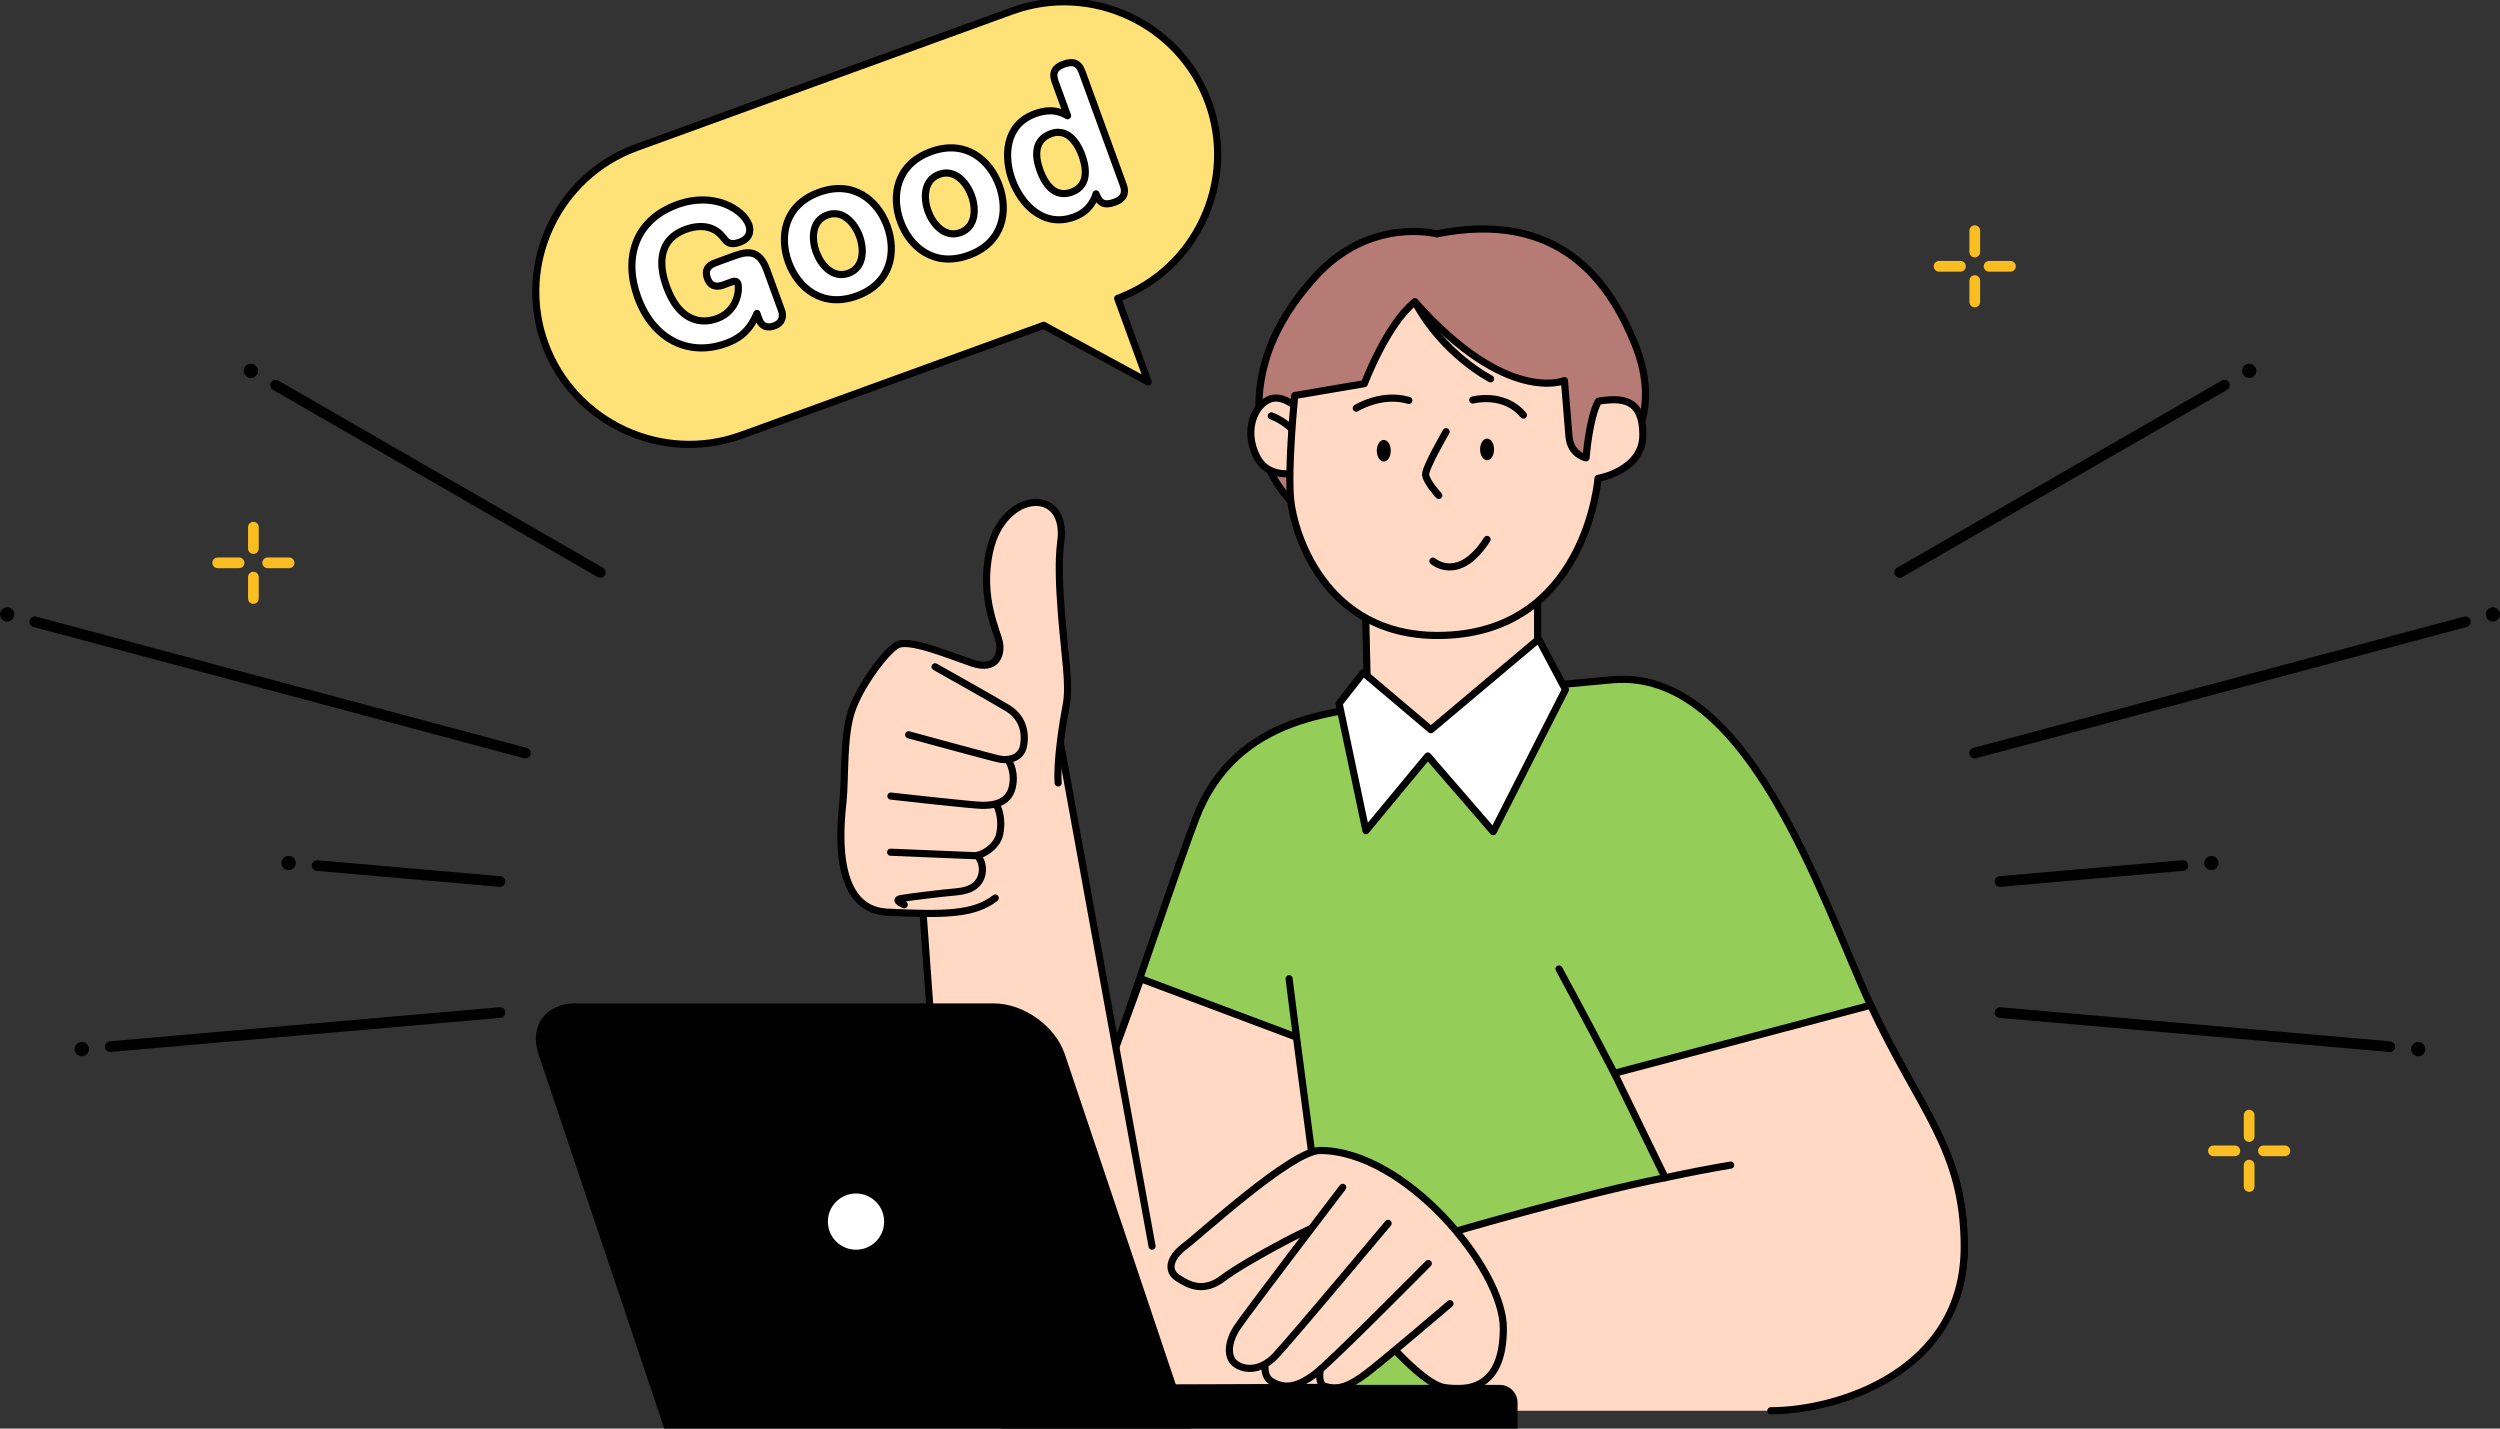<svg width="350" height="200" viewBox="0 0 350 200" fill="none" xmlns="http://www.w3.org/2000/svg">
<rect x="0" y="0" width="350" height="200" fill="#333333" stroke="none"/>
<g clip-path="url(#clip0_809_7582)">
<path d="M35.119 52.923C35.671 52.923 36.119 52.476 36.119 51.925C36.119 51.373 35.671 50.926 35.119 50.926C34.567 50.926 34.119 51.373 34.119 51.925C34.119 52.476 34.567 52.923 35.119 52.923Z" fill="black"/>
<path d="M84.048 80.889C83.923 80.889 83.793 80.859 83.673 80.789L38.204 54.572C37.844 54.367 37.724 53.908 37.929 53.548C38.134 53.189 38.594 53.069 38.954 53.273L84.423 79.491C84.783 79.695 84.903 80.155 84.698 80.514C84.558 80.754 84.308 80.889 84.048 80.889Z" fill="black"/>
<path d="M40.409 121.822C40.961 121.822 41.409 121.375 41.409 120.823C41.409 120.271 40.961 119.824 40.409 119.824C39.857 119.824 39.409 120.271 39.409 120.823C39.409 121.375 39.857 121.822 40.409 121.822Z" fill="black"/>
<path d="M69.998 124.159C69.998 124.159 69.953 124.159 69.933 124.159L44.329 121.921C43.914 121.886 43.609 121.522 43.649 121.112C43.684 120.703 44.044 120.393 44.459 120.433L70.063 122.67C70.478 122.705 70.783 123.07 70.743 123.479C70.708 123.869 70.383 124.163 69.998 124.163V124.159Z" fill="black"/>
<path d="M1 87.015C1.552 87.015 2 86.568 2 86.016C2 85.465 1.552 85.018 1 85.018C0.448 85.018 0 85.465 0 86.016C0 86.568 0.448 87.015 1 87.015Z" fill="black"/>
<path d="M73.553 106.181C73.488 106.181 73.423 106.171 73.358 106.156L4.67 87.774C4.27 87.669 4.035 87.255 4.14 86.855C4.245 86.456 4.66 86.221 5.06 86.326L73.748 104.708C74.148 104.813 74.383 105.227 74.278 105.627C74.188 105.961 73.883 106.181 73.553 106.181Z" fill="black"/>
<path d="M11.449 147.874C12.002 147.874 12.449 147.427 12.449 146.876C12.449 146.324 12.002 145.877 11.449 145.877C10.897 145.877 10.449 146.324 10.449 146.876C10.449 147.427 10.897 147.874 11.449 147.874Z" fill="black"/>
<path d="M15.434 147.275C15.049 147.275 14.724 146.98 14.689 146.591C14.654 146.176 14.959 145.816 15.369 145.782L69.933 141.012C70.348 140.978 70.708 141.282 70.743 141.692C70.778 142.101 70.473 142.466 70.063 142.501L15.499 147.27C15.499 147.27 15.454 147.27 15.434 147.27V147.275Z" fill="black"/>
<path d="M314.881 52.923C315.433 52.923 315.881 52.476 315.881 51.925C315.881 51.373 315.433 50.926 314.881 50.926C314.329 50.926 313.881 51.373 313.881 51.925C313.881 52.476 314.329 52.923 314.881 52.923Z" fill="black"/>
<path d="M265.952 80.889C265.692 80.889 265.442 80.754 265.302 80.514C265.097 80.155 265.217 79.701 265.577 79.491L311.046 53.273C311.406 53.069 311.861 53.189 312.071 53.548C312.276 53.908 312.156 54.362 311.796 54.572L266.327 80.789C266.207 80.859 266.082 80.889 265.952 80.889Z" fill="black"/>
<path d="M309.591 121.822C310.143 121.822 310.591 121.375 310.591 120.823C310.591 120.271 310.143 119.824 309.591 119.824C309.039 119.824 308.591 120.271 308.591 120.823C308.591 121.375 309.039 121.822 309.591 121.822Z" fill="black"/>
<path d="M280.002 124.159C279.617 124.159 279.292 123.864 279.257 123.475C279.222 123.06 279.527 122.701 279.937 122.666L305.541 120.429C305.956 120.394 306.316 120.698 306.351 121.108C306.386 121.522 306.081 121.882 305.671 121.917L280.067 124.154C280.067 124.154 280.022 124.154 280.002 124.154V124.159Z" fill="black"/>
<path d="M349 87.015C349.552 87.015 350 86.568 350 86.016C350 85.465 349.552 85.018 349 85.018C348.448 85.018 348 85.465 348 86.016C348 86.568 348.448 87.015 349 87.015Z" fill="black"/>
<path d="M276.452 106.181C276.122 106.181 275.817 105.961 275.727 105.627C275.622 105.227 275.857 104.818 276.257 104.708L344.945 86.326C345.345 86.221 345.755 86.456 345.865 86.855C345.97 87.255 345.735 87.664 345.335 87.774L276.647 106.156C276.582 106.171 276.517 106.181 276.452 106.181Z" fill="black"/>
<path d="M338.551 147.874C339.103 147.874 339.551 147.427 339.551 146.876C339.551 146.324 339.103 145.877 338.551 145.877C337.998 145.877 337.551 146.324 337.551 146.876C337.551 147.427 337.998 147.874 338.551 147.874Z" fill="black"/>
<path d="M334.566 147.276C334.566 147.276 334.521 147.276 334.501 147.276L279.937 142.506C279.522 142.472 279.217 142.107 279.257 141.698C279.297 141.288 279.657 140.983 280.067 141.018L334.631 145.787C335.046 145.822 335.351 146.187 335.311 146.596C335.276 146.986 334.951 147.281 334.566 147.281V147.276Z" fill="black"/>
<path d="M195.4 98.466C188.28 99.65 173.101 99.545 167.376 114.671C162.506 127.54 139.981 195.005 139.981 195.005H247.923C257.343 195.005 274.993 191.989 274.993 174.576C274.993 160.843 268.713 155.435 261.893 140.728C255.073 126.022 244.788 93.472 225.729 95.165C208.209 96.718 195.4 98.466 195.4 98.466Z" fill="#95CD59" stroke="black" stroke-linecap="round" stroke-linejoin="round"/>
<path d="M247.923 197.503C257.343 197.503 274.992 191.989 274.992 174.576C274.992 160.843 268.713 155.435 261.893 140.729L226.009 150.262C226.009 150.262 229.954 158.351 233.124 164.878C221.614 167.111 202.02 172.898 202.02 172.898L205.594 197.498" fill="#FFD9C3"/>
<path d="M247.923 197.503C257.343 197.503 274.992 191.989 274.992 174.576C274.992 160.843 268.713 155.435 261.893 140.729L226.009 150.262C226.009 150.262 229.954 158.351 233.124 164.878C221.614 167.111 202.02 172.898 202.02 172.898L205.594 197.498" stroke="black" stroke-linecap="round" stroke-linejoin="round"/>
<path d="M155.211 149.384L159.711 137.02L181.505 145.199L187.96 194.228L149.581 194.368L143.231 169.134L155.211 149.384Z" fill="#FFD9C3" stroke="black" stroke-linecap="round" stroke-linejoin="round"/>
<path d="M233.124 164.883C236.289 164.204 239.584 163.555 242.294 163.115" stroke="black" stroke-linecap="round" stroke-linejoin="round"/>
<path d="M201.115 32.739C201.115 32.739 191.805 30.287 184.151 38.721C176.496 47.156 175.776 54.512 176.426 60.135C177.076 65.758 178.446 68.24 183.641 73.144C188.835 78.047 218.435 69.363 218.435 69.363L228.829 61.363C228.829 61.363 232.294 56.459 228.829 48.025C225.364 39.59 218.435 29.283 201.11 32.744L201.115 32.739Z" fill="#B67B75" stroke="black" stroke-linecap="round" stroke-linejoin="round"/>
<path d="M191.155 84.5L191.515 100.435L200.47 104.83L215.265 99.496V80.894L191.155 84.5Z" fill="#FFD9C3" stroke="black" stroke-linecap="round" stroke-linejoin="round"/>
<path d="M182.585 58.062C182.585 58.062 180.095 55.091 177.875 55.845C175.656 56.599 174.081 60.22 175.921 63.895C177.76 67.571 182.26 66.007 182.26 66.007" fill="#FFD9C3"/>
<path d="M182.585 58.062C182.585 58.062 180.095 55.091 177.875 55.845C175.656 56.599 174.081 60.22 175.921 63.895C177.76 67.571 182.26 66.007 182.26 66.007" stroke="black" stroke-linecap="round" stroke-linejoin="round"/>
<path d="M177.985 58.223C177.985 58.223 180.475 59.087 181.83 61.249" stroke="black" stroke-linecap="round" stroke-linejoin="round"/>
<path d="M198.084 42.252C194.114 45.423 191.01 53.713 191.01 53.713L181.265 55.371C181.265 55.371 180.255 65.318 180.69 69.932C181.125 74.547 185.4 88.964 201.259 88.964C222.049 88.964 223.724 66.976 223.724 66.976C223.724 66.976 230.003 65.912 230.003 60.869C230.003 55.825 227.124 55.63 223.779 56.165C222.479 58.472 222.049 64.095 222.049 64.095C222.049 64.095 219.869 63.705 219.654 61.063L219.019 53.283C219.019 53.283 210.934 56.744 198.084 42.252Z" fill="#FFD9C3" stroke="black" stroke-linecap="round" stroke-linejoin="round"/>
<path d="M189.875 57.143C189.875 57.143 193.395 54.925 197.235 56.059" stroke="black" stroke-linecap="round" stroke-linejoin="round"/>
<path d="M206.189 56.005C206.189 56.005 210.519 54.817 213.279 58.113" stroke="black" stroke-linecap="round" stroke-linejoin="round"/>
<path d="M202.455 60.44C202.455 60.44 199.53 65.468 199.585 66.442C199.64 67.416 201.425 69.363 201.425 69.363" stroke="black" stroke-linecap="round" stroke-linejoin="round"/>
<path d="M200.609 78.552C200.609 78.552 204.184 81.743 208.189 75.525" stroke="black" stroke-linecap="round" stroke-linejoin="round"/>
<path d="M194.71 63.101C194.71 63.94 194.27 64.614 193.73 64.614C193.19 64.614 192.75 63.935 192.75 63.101C192.75 62.262 193.19 61.588 193.73 61.588C194.27 61.588 194.71 62.267 194.71 63.101Z" fill="black"/>
<path d="M209.17 62.916C209.17 63.754 208.73 64.429 208.19 64.429C207.65 64.429 207.21 63.749 207.21 62.916C207.21 62.077 207.65 61.402 208.19 61.402C208.73 61.402 209.17 62.081 209.17 62.916Z" fill="black"/>
<path d="M190.87 94.162L187.475 98.486L191.23 116.294L199.889 105.837L209.054 116.434L219.164 96.539L215.409 89.473L200.324 102.162L190.87 94.162Z" fill="white" stroke="black" stroke-linecap="round" stroke-linejoin="round"/>
<path d="M208.685 53.038C208.685 53.038 202.03 49.653 198.085 42.252" stroke="black" stroke-linecap="round" stroke-linejoin="round"/>
<path d="M184.805 161.068C180.835 161.068 168.025 172.854 165.855 174.477C163.685 176.1 163.365 177.937 164.88 178.911C166.395 179.885 168.455 181.073 171.27 178.911C174.085 176.749 185.67 170.397 187.62 170.596C189.57 170.796 191.845 185.073 191.845 185.073C191.845 185.073 198.774 193.723 202.239 194.267C205.704 194.811 210.469 194.267 210.469 185.942C210.469 177.618 196.719 161.068 184.81 161.068H184.805Z" fill="#FFD9C3" stroke="black" stroke-linecap="round" stroke-linejoin="round"/>
<path d="M202.995 182.518C202.995 182.518 193.755 190.413 191.375 192.215C188.995 194.018 187.36 194.737 185.41 194.053C183.97 193.549 185.385 189.329 185.385 189.329L193.88 179.396" fill="#FFD9C3"/>
<path d="M202.995 182.518C202.995 182.518 193.755 190.413 191.375 192.215C188.995 194.018 187.36 194.737 185.41 194.053C183.97 193.549 185.385 189.329 185.385 189.329L193.88 179.396" stroke="black" stroke-linecap="round" stroke-linejoin="round"/>
<path d="M199.96 176.894C199.96 176.894 186.175 190.842 184.01 192.43C181.845 194.018 180.04 194.627 178.02 193.404C175.81 192.065 178.235 187.386 178.235 187.386L190.215 172.645" fill="#FFD9C3"/>
<path d="M199.96 176.894C199.96 176.894 186.175 190.842 184.01 192.43C181.845 194.018 180.04 194.627 178.02 193.404C175.81 192.065 178.235 187.386 178.235 187.386L190.215 172.645" stroke="black" stroke-linecap="round" stroke-linejoin="round"/>
<path d="M187.98 166.227C187.98 166.227 174.41 183.999 173.185 185.872C171.96 187.745 171.775 189.692 172.68 190.666C173.76 191.83 176.33 192.189 178.57 189.807C180.81 187.425 194.335 171.27 194.335 171.27" fill="#FFD9C3"/>
<path d="M187.98 166.227C187.98 166.227 174.41 183.999 173.185 185.872C171.96 187.745 171.775 189.692 172.68 190.666C173.76 191.83 176.33 192.189 178.57 189.807C180.81 187.425 194.335 171.27 194.335 171.27" stroke="black" stroke-linecap="round" stroke-linejoin="round"/>
<path d="M218.259 135.65C218.259 135.65 222.064 142.622 226.009 150.267" stroke="black" stroke-linecap="round" stroke-linejoin="round"/>
<path d="M180.476 137.02C180.476 137.02 181.046 141.679 181.511 145.199" stroke="black" stroke-linecap="round" stroke-linejoin="round"/>
<path d="M161.286 174.462L147.816 100.494L129.021 124.934L132.591 174.462" fill="#FFD9C3"/>
<path d="M161.286 174.462L147.816 100.494L129.021 124.934L132.591 174.462" stroke="black" stroke-linecap="round" stroke-linejoin="round"/>
<path d="M148.14 109.612C147.925 106.586 148.805 101.108 149.275 98.656C149.815 95.844 149.065 91.85 148.615 86.112C148.29 82.002 148.155 78.441 148.505 75.894C149.595 68.044 140.476 68.574 138.571 77.073C137.071 83.76 139.736 88.599 139.951 90.112C140.166 91.625 139.516 94.007 136.051 92.813C132.586 91.62 127.171 89.353 125.551 90.326C123.931 91.3 120.406 96.004 119.216 99.57C118.026 103.135 118.351 108.978 118.026 112.114C117.701 115.25 116.286 127.33 124.216 127.705C132.281 128.084 136.381 128.039 139.336 125.722" fill="#FFD9C3"/>
<path d="M148.14 109.612C147.925 106.586 148.805 101.108 149.275 98.656C149.815 95.844 149.065 91.85 148.615 86.112C148.29 82.002 148.155 78.441 148.505 75.894C149.595 68.044 140.476 68.574 138.571 77.073C137.071 83.76 139.736 88.599 139.951 90.112C140.166 91.625 139.516 94.007 136.051 92.813C132.586 91.62 127.171 89.353 125.551 90.326C123.931 91.3 120.406 96.004 119.216 99.57C118.026 103.135 118.351 108.978 118.026 112.114C117.701 115.25 116.286 127.33 124.216 127.705C132.281 128.084 136.381 128.039 139.336 125.722" stroke="black" stroke-linecap="round" stroke-linejoin="round"/>
<path d="M126.586 126.661C126.586 126.661 124.962 126.012 126.151 125.797C127.341 125.582 131.796 125.038 133.891 124.858C135.986 124.679 137.141 123.835 137.466 122.406C138.041 119.85 135.301 118.441 135.301 118.441" fill="#FFD9C3"/>
<path d="M126.586 126.661C126.586 126.661 124.962 126.012 126.151 125.797C127.341 125.582 131.796 125.038 133.891 124.858C135.986 124.679 137.141 123.835 137.466 122.406C138.041 119.85 135.301 118.441 135.301 118.441" stroke="black" stroke-linecap="round" stroke-linejoin="round"/>
<path d="M124.691 119.31C124.691 119.31 135.356 119.744 136.386 119.794C137.416 119.844 139.586 118.585 139.961 116.768C140.771 112.823 138.011 110.605 138.011 110.605" fill="#FFD9C3"/>
<path d="M124.691 119.31C124.691 119.31 135.356 119.744 136.386 119.794C137.416 119.844 139.586 118.585 139.961 116.768C140.771 112.823 138.011 110.605 138.011 110.605" stroke="black" stroke-linecap="round" stroke-linejoin="round"/>
<path d="M124.727 111.451C124.727 111.451 136.186 112.749 137.536 112.749C138.886 112.749 141.111 112.564 141.686 110.332C142.661 106.547 139.231 104.17 139.231 104.17" fill="#FFD9C3"/>
<path d="M124.727 111.451C124.727 111.451 136.186 112.749 137.536 112.749C138.886 112.749 141.111 112.564 141.686 110.332C142.661 106.547 139.231 104.17 139.231 104.17" stroke="black" stroke-linecap="round" stroke-linejoin="round"/>
<path d="M127.216 102.872C127.216 102.872 138.87 106.063 139.955 106.277C141.04 106.492 142.985 106.277 143.31 104.33C143.635 102.382 143.095 100.365 141.035 99.121C138.975 97.878 130.911 93.353 130.911 93.353" fill="#FFD9C3"/>
<path d="M127.216 102.872C127.216 102.872 138.87 106.063 139.955 106.277C141.04 106.492 142.985 106.277 143.31 104.33C143.635 102.382 143.095 100.365 141.035 99.121C138.975 97.878 130.911 93.353 130.911 93.353" stroke="black" stroke-linecap="round" stroke-linejoin="round"/>
<path d="M166.685 199.999L149.071 147.58C147.761 143.675 143.311 140.479 139.186 140.479H80.498C76.373 140.479 74.073 143.675 75.383 147.58L92.997 199.999" fill="black"/>
<path d="M140.195 199.998V196.378C140.195 195.004 141.32 193.881 142.695 193.881H209.958C211.333 193.881 212.458 195.004 212.458 196.378V199.998" fill="black"/>
<path d="M119.841 175.461C122.293 175.461 124.281 173.475 124.281 171.026C124.281 168.577 122.293 166.592 119.841 166.592C117.389 166.592 115.401 168.577 115.401 171.026C115.401 173.475 117.389 175.461 119.841 175.461Z" fill="white" stroke="black" stroke-linecap="round" stroke-linejoin="round"/>
<path d="M89.112 20.649L141.68 1.538C152.77 -2.492 165.15 3.271 169.185 14.347C173.21 25.383 167.49 37.698 156.475 41.773L160.74 53.473L146.12 45.543L103.797 60.929C92.707 64.959 80.327 59.196 76.292 48.12C72.257 37.044 78.027 24.679 89.117 20.649H89.112Z" fill="#FEE177" stroke="black" stroke-linecap="round" stroke-linejoin="round"/>
<path d="M101.311 39.889C100.071 40.338 99.376 39.904 99.041 38.98C98.631 37.851 99.051 37.192 100.181 36.778L102.976 35.759C105.076 34.995 106.441 35.315 107.346 37.791L109.441 43.534C109.606 43.984 109.741 45.132 108.411 45.617C108.116 45.721 106.811 46.201 106.261 44.688L105.966 43.879C104.886 46.595 103.091 47.554 101.646 48.078C96.481 49.956 91.457 47.599 89.282 41.627C87.272 36.108 88.912 30.795 94.816 28.643C99.981 26.765 104.061 29.337 104.841 31.479C104.941 31.749 105.406 33.237 103.581 33.901C102.181 34.411 101.766 33.901 101.296 33.302C100.611 32.403 99.911 32.093 99.526 31.954C98.551 31.594 97.291 31.644 96.031 32.103C91.632 33.702 92.501 37.901 93.322 40.153C95.076 44.972 98.126 45.422 100.361 44.608C103.451 43.484 103.516 40.298 103.301 39.714C103.171 39.354 102.851 39.315 102.581 39.414L101.316 39.874L101.311 39.889Z" fill="white" stroke="black" stroke-linecap="round" stroke-linejoin="round"/>
<path d="M124.211 31.669C125.531 35.294 124.756 39.684 119.951 41.432C115.081 43.204 111.681 40.253 110.386 36.698C109.096 33.162 109.771 28.708 114.666 26.925C119.491 25.172 122.896 28.063 124.211 31.669ZM114.266 35.284C114.906 37.042 116.561 39.065 118.796 38.256C120.941 37.477 121.016 34.95 120.331 33.077C119.666 31.254 118.011 29.302 115.821 30.101C113.541 30.93 113.636 33.572 114.261 35.284H114.266Z" fill="white" stroke="black" stroke-linecap="round" stroke-linejoin="round"/>
<path d="M139.885 25.972C141.205 29.597 140.43 33.987 135.625 35.734C130.755 37.507 127.355 34.556 126.06 30.995C124.77 27.46 125.445 23.005 130.34 21.227C135.165 19.475 138.57 22.366 139.885 25.972ZM129.94 29.587C130.58 31.345 132.24 33.367 134.47 32.558C136.615 31.779 136.69 29.253 136.005 27.38C135.34 25.557 133.685 23.605 131.495 24.404C129.215 25.233 129.31 27.874 129.935 29.587H129.94Z" fill="white" stroke="black" stroke-linecap="round" stroke-linejoin="round"/>
<path d="M147.71 11.415C147.26 10.176 147.7 9.427 148.875 9.003C150.07 8.568 150.97 8.648 151.48 10.046L157.249 25.882C157.514 26.601 157.709 27.704 156.064 28.304C154.599 28.838 153.929 28.468 153.444 27.14C152.739 29.487 150.9 30.181 150.335 30.386C146.095 31.929 142.945 28.608 141.695 25.183C140.545 22.026 140.605 17.492 144.91 15.924C147.37 15.03 148.78 15.819 149.46 16.209L147.71 11.41V11.415ZM145.61 23.889C146.225 25.577 147.57 27.794 150.03 26.9C152.804 25.892 151.86 22.816 151.475 21.757C151.27 21.192 149.99 17.682 147.145 18.711C144.73 19.59 144.88 21.882 145.61 23.884V23.889Z" fill="white" stroke="black" stroke-linecap="round" stroke-linejoin="round"/>
<path d="M35.475 84.539C35.06 84.539 34.725 84.205 34.725 83.79V80.794C34.725 80.379 35.06 80.045 35.475 80.045C35.89 80.045 36.225 80.379 36.225 80.794V83.79C36.225 84.205 35.89 84.539 35.475 84.539Z" fill="#FABE23"/>
<path d="M35.475 77.547C35.06 77.547 34.725 77.213 34.725 76.798V73.802C34.725 73.387 35.06 73.053 35.475 73.053C35.89 73.053 36.225 73.387 36.225 73.802V76.798C36.225 77.213 35.89 77.547 35.475 77.547Z" fill="#FABE23"/>
<path d="M33.474 79.545H30.475C30.06 79.545 29.725 79.21 29.725 78.796C29.725 78.382 30.06 78.047 30.475 78.047H33.474C33.889 78.047 34.224 78.382 34.224 78.796C34.224 79.21 33.889 79.545 33.474 79.545Z" fill="#FABE23"/>
<path d="M40.474 79.545H37.475C37.06 79.545 36.725 79.21 36.725 78.796C36.725 78.382 37.06 78.047 37.475 78.047H40.474C40.889 78.047 41.224 78.382 41.224 78.796C41.224 79.21 40.889 79.545 40.474 79.545Z" fill="#FABE23"/>
<path d="M276.467 43.028C276.052 43.028 275.717 42.693 275.717 42.279V39.282C275.717 38.868 276.052 38.533 276.467 38.533C276.882 38.533 277.217 38.868 277.217 39.282V42.279C277.217 42.693 276.882 43.028 276.467 43.028Z" fill="#FABE23"/>
<path d="M276.467 36.035C276.052 36.035 275.717 35.701 275.717 35.286V32.29C275.717 31.876 276.052 31.541 276.467 31.541C276.882 31.541 277.217 31.876 277.217 32.29V35.286C277.217 35.701 276.882 36.035 276.467 36.035Z" fill="#FABE23"/>
<path d="M274.467 38.033H271.467C271.052 38.033 270.717 37.699 270.717 37.284C270.717 36.87 271.052 36.535 271.467 36.535H274.467C274.882 36.535 275.217 36.87 275.217 37.284C275.217 37.699 274.882 38.033 274.467 38.033Z" fill="#FABE23"/>
<path d="M281.467 38.033H278.467C278.052 38.033 277.717 37.699 277.717 37.284C277.717 36.87 278.052 36.535 278.467 36.535H281.467C281.882 36.535 282.217 36.87 282.217 37.284C282.217 37.699 281.882 38.033 281.467 38.033Z" fill="#FABE23"/>
<path d="M314.881 166.862C314.466 166.862 314.131 166.527 314.131 166.113V163.116C314.131 162.702 314.466 162.367 314.881 162.367C315.296 162.367 315.631 162.702 315.631 163.116V166.113C315.631 166.527 315.296 166.862 314.881 166.862Z" fill="#FABE23"/>
<path d="M314.881 159.869C314.466 159.869 314.131 159.535 314.131 159.12V156.124C314.131 155.71 314.466 155.375 314.881 155.375C315.296 155.375 315.631 155.71 315.631 156.124V159.12C315.631 159.535 315.296 159.869 314.881 159.869Z" fill="#FABE23"/>
<path d="M312.881 161.867H309.881C309.466 161.867 309.131 161.533 309.131 161.118C309.131 160.704 309.466 160.369 309.881 160.369H312.881C313.296 160.369 313.631 160.704 313.631 161.118C313.631 161.533 313.296 161.867 312.881 161.867Z" fill="#FABE23"/>
<path d="M319.881 161.867H316.881C316.466 161.867 316.131 161.533 316.131 161.118C316.131 160.704 316.466 160.369 316.881 160.369H319.881C320.296 160.369 320.631 160.704 320.631 161.118C320.631 161.533 320.296 161.867 319.881 161.867Z" fill="#FABE23"/>
</g>
<defs>
<clipPath id="clip0_809_7582">
<rect width="350" height="200" fill="white"/>
</clipPath>
</defs>
</svg>
